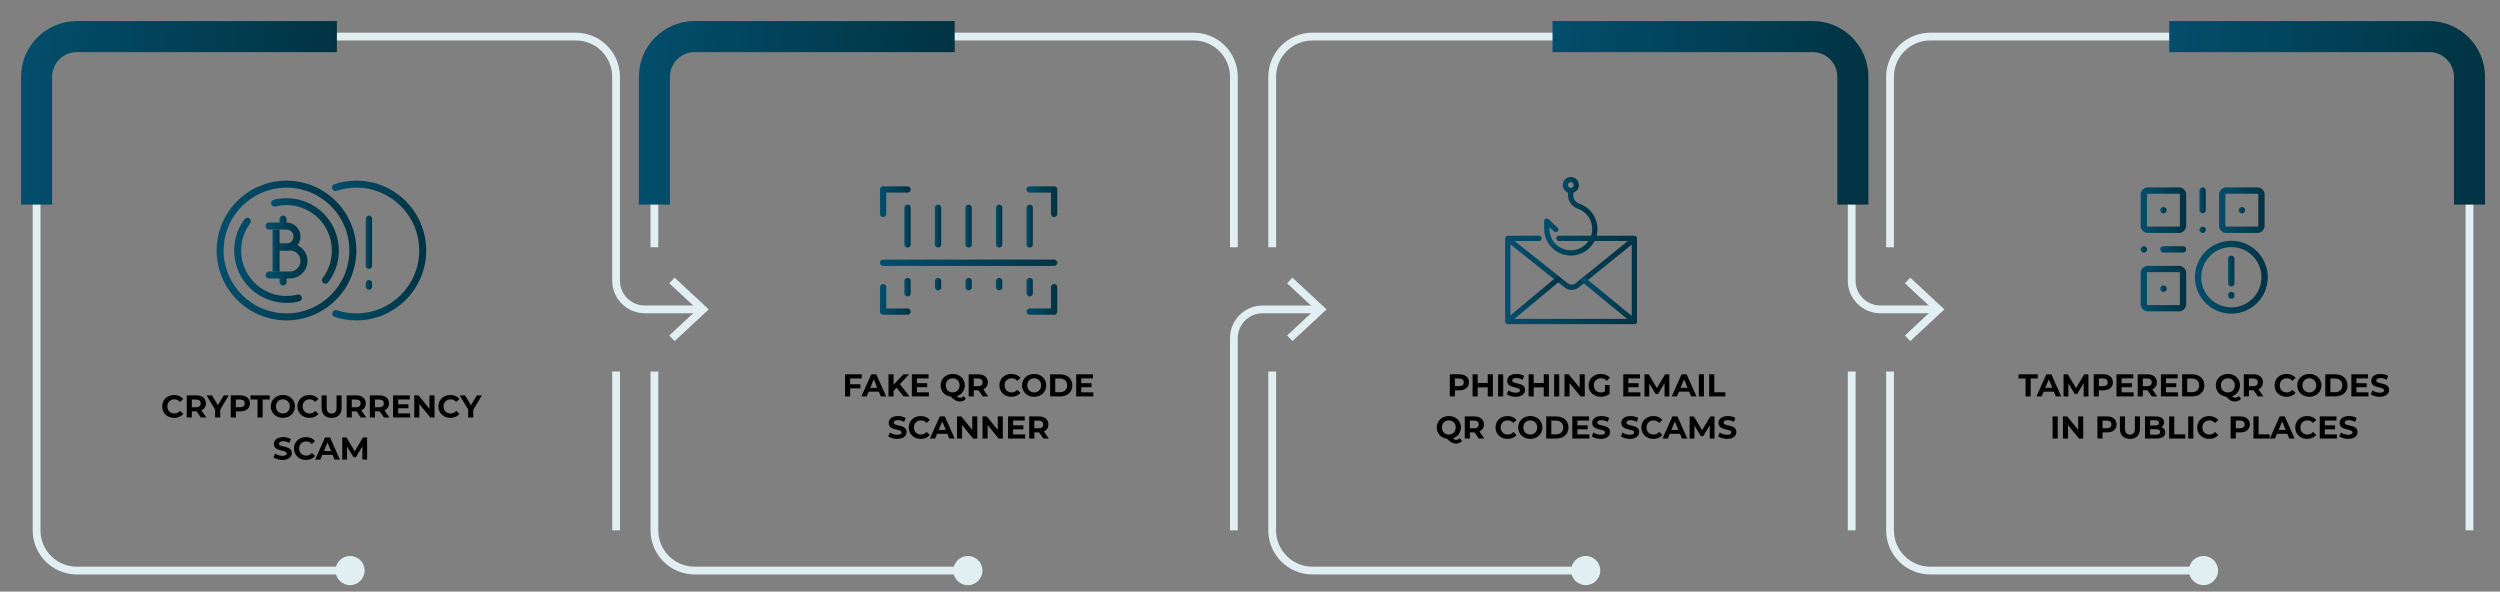<?xml version="1.0" encoding="UTF-8"?>
<svg xmlns="http://www.w3.org/2000/svg" xmlns:xlink="http://www.w3.org/1999/xlink" id="Layer_1" data-name="Layer 1" viewBox="0 0 1187.44 281">
  <rect x="0" y="0" width="1187.44" height="281" fill="#808080" stroke="none"/>
  <defs>
    <style>
      .cls-1 {
        fill: url(#linear-gradient-2);
      }

      .cls-2 {
        stroke: url(#linear-gradient-17);
      }

      .cls-2, .cls-3, .cls-4, .cls-5, .cls-6, .cls-7, .cls-8, .cls-9, .cls-10, .cls-11, .cls-12, .cls-13, .cls-14, .cls-15, .cls-16, .cls-17, .cls-18, .cls-19, .cls-20, .cls-21, .cls-22, .cls-23, .cls-24, .cls-25, .cls-26, .cls-27, .cls-28, .cls-29, .cls-30, .cls-31, .cls-32, .cls-33, .cls-34, .cls-35, .cls-36, .cls-37 {
        fill: none;
        stroke-linecap: round;
        stroke-linejoin: round;
      }

      .cls-2, .cls-3, .cls-4, .cls-5, .cls-6, .cls-7, .cls-8, .cls-10, .cls-11, .cls-13, .cls-14, .cls-15, .cls-16, .cls-17, .cls-18, .cls-20, .cls-21, .cls-22, .cls-23, .cls-25, .cls-26, .cls-27, .cls-29, .cls-30, .cls-31, .cls-32, .cls-33, .cls-34, .cls-35, .cls-36 {
        stroke-width: 3px;
      }

      .cls-3 {
        stroke: url(#linear-gradient-21);
      }

      .cls-4 {
        stroke: url(#linear-gradient-30);
      }

      .cls-5 {
        stroke: url(#linear-gradient-27);
      }

      .cls-6 {
        stroke: url(#linear-gradient-46);
      }

      .cls-7 {
        stroke: url(#linear-gradient-25);
      }

      .cls-8 {
        stroke: url(#linear-gradient-19);
      }

      .cls-38 {
        fill: url(#linear-gradient-6);
      }

      .cls-9 {
        stroke: url(#linear-gradient-32);
      }

      .cls-9, .cls-12, .cls-19, .cls-24, .cls-28, .cls-37 {
        stroke-width: 2.5px;
      }

      .cls-10 {
        stroke: url(#linear-gradient-28);
      }

      .cls-11 {
        stroke: url(#linear-gradient-49);
      }

      .cls-12 {
        stroke: url(#linear-gradient-31);
      }

      .cls-13 {
        stroke: url(#linear-gradient-39);
      }

      .cls-39 {
        fill: url(#linear-gradient-11);
      }

      .cls-14 {
        stroke: url(#linear-gradient-40);
      }

      .cls-15 {
        stroke: url(#linear-gradient-24);
      }

      .cls-16 {
        stroke: url(#linear-gradient-38);
      }

      .cls-17 {
        stroke: url(#linear-gradient-41);
      }

      .cls-40 {
        fill: url(#linear-gradient-10);
      }

      .cls-18 {
        stroke: url(#linear-gradient-43);
      }

      .cls-19 {
        stroke: url(#linear-gradient-33);
      }

      .cls-20 {
        stroke: url(#linear-gradient-14);
      }

      .cls-21 {
        stroke: url(#linear-gradient-37);
      }

      .cls-22 {
        stroke: url(#linear-gradient-18);
      }

      .cls-23 {
        stroke: url(#linear-gradient-16);
      }

      .cls-24 {
        stroke: url(#linear-gradient-36);
      }

      .cls-25 {
        stroke: url(#linear-gradient-23);
      }

      .cls-26 {
        stroke: url(#linear-gradient-29);
      }

      .cls-27 {
        stroke: url(#linear-gradient-45);
      }

      .cls-41 {
        fill: url(#linear-gradient-5);
      }

      .cls-28 {
        stroke: url(#linear-gradient-34);
      }

      .cls-29 {
        stroke: url(#linear-gradient-20);
      }

      .cls-42 {
        fill: #e2eff2;
      }

      .cls-43 {
        fill: url(#linear-gradient-7);
      }

      .cls-30 {
        stroke: url(#linear-gradient-26);
      }

      .cls-31 {
        stroke: url(#linear-gradient-42);
      }

      .cls-44 {
        fill: url(#linear-gradient-9);
      }

      .cls-45 {
        fill: url(#linear-gradient-3);
      }

      .cls-32 {
        stroke: url(#linear-gradient-47);
      }

      .cls-46 {
        fill: url(#linear-gradient);
      }

      .cls-33 {
        stroke: url(#linear-gradient-22);
      }

      .cls-34 {
        stroke: url(#linear-gradient-48);
      }

      .cls-47 {
        fill: url(#linear-gradient-4);
      }

      .cls-35 {
        stroke: url(#linear-gradient-44);
      }

      .cls-36 {
        stroke: url(#linear-gradient-15);
      }

      .cls-37 {
        stroke: url(#linear-gradient-35);
      }

      .cls-48 {
        fill: url(#linear-gradient-8);
      }

      .cls-49 {
        fill: url(#linear-gradient-12);
      }

      .cls-50 {
        fill: url(#linear-gradient-13);
      }
    </style>
    <linearGradient id="linear-gradient" x1="10" y1="53.58" x2="160.01" y2="53.58" gradientUnits="userSpaceOnUse">
      <stop offset="0" stop-color="#024e6c"></stop>
      <stop offset="1" stop-color="#013343"></stop>
    </linearGradient>
    <linearGradient id="linear-gradient-2" x1="303.45" x2="453.46" xlink:href="#linear-gradient"></linearGradient>
    <linearGradient id="linear-gradient-3" x1="737.42" x2="887.43" xlink:href="#linear-gradient"></linearGradient>
    <linearGradient id="linear-gradient-4" x1="1030.32" x2="1180.33" xlink:href="#linear-gradient"></linearGradient>
    <linearGradient id="linear-gradient-5" x1="157.68" y1="118.99" x2="202.44" y2="118.99" xlink:href="#linear-gradient"></linearGradient>
    <linearGradient id="linear-gradient-6" x1="102.9" y1="118.99" x2="169.26" y2="118.99" xlink:href="#linear-gradient"></linearGradient>
    <linearGradient id="linear-gradient-7" x1="128.77" y1="114.44" x2="160.94" y2="114.44" xlink:href="#linear-gradient"></linearGradient>
    <linearGradient id="linear-gradient-8" x1="111.22" y1="123.65" x2="143.37" y2="123.65" xlink:href="#linear-gradient"></linearGradient>
    <linearGradient id="linear-gradient-9" x1="126.13" y1="123.97" x2="146.04" y2="123.97" xlink:href="#linear-gradient"></linearGradient>
    <linearGradient id="linear-gradient-10" x1="126.13" y1="112.36" x2="142.72" y2="112.36" xlink:href="#linear-gradient"></linearGradient>
    <linearGradient id="linear-gradient-11" x1="132.76" y1="133.09" x2="136.08" y2="133.09" xlink:href="#linear-gradient"></linearGradient>
    <linearGradient id="linear-gradient-12" x1="132.76" y1="104.89" x2="136.08" y2="104.89" xlink:href="#linear-gradient"></linearGradient>
    <linearGradient id="linear-gradient-13" x1="129.45" y1="118.99" x2="132.76" y2="118.99" xlink:href="#linear-gradient"></linearGradient>
    <linearGradient id="linear-gradient-14" x1="173.72" y1="115.06" x2="176.72" y2="115.06" xlink:href="#linear-gradient"></linearGradient>
    <linearGradient id="linear-gradient-15" x1="173.72" y1="135.3" x2="176.72" y2="135.3" xlink:href="#linear-gradient"></linearGradient>
    <linearGradient id="linear-gradient-16" x1="417.95" y1="95.79" x2="432.55" y2="95.79" xlink:href="#linear-gradient"></linearGradient>
    <linearGradient id="linear-gradient-17" x1="487.57" y1="95.79" x2="502.17" y2="95.79" xlink:href="#linear-gradient"></linearGradient>
    <linearGradient id="linear-gradient-18" x1="417.95" y1="142.2" x2="432.55" y2="142.2" xlink:href="#linear-gradient"></linearGradient>
    <linearGradient id="linear-gradient-19" x1="487.57" y1="142.2" x2="502.17" y2="142.2" xlink:href="#linear-gradient"></linearGradient>
    <linearGradient id="linear-gradient-20" x1="429.55" y1="107.39" x2="432.55" y2="107.39" xlink:href="#linear-gradient"></linearGradient>
    <linearGradient id="linear-gradient-21" x1="444.05" y1="107.39" x2="447.05" y2="107.39" xlink:href="#linear-gradient"></linearGradient>
    <linearGradient id="linear-gradient-22" x1="487.57" y1="107.39" x2="490.57" y2="107.39" xlink:href="#linear-gradient"></linearGradient>
    <linearGradient id="linear-gradient-23" x1="473.06" y1="107.39" x2="476.06" y2="107.39" xlink:href="#linear-gradient"></linearGradient>
    <linearGradient id="linear-gradient-24" x1="458.56" y1="107.39" x2="461.56" y2="107.39" xlink:href="#linear-gradient"></linearGradient>
    <linearGradient id="linear-gradient-25" x1="417.95" y1="124.8" x2="502.17" y2="124.8" xlink:href="#linear-gradient"></linearGradient>
    <linearGradient id="linear-gradient-26" x1="429.55" y1="136.4" x2="432.55" y2="136.4" xlink:href="#linear-gradient"></linearGradient>
    <linearGradient id="linear-gradient-27" x1="444.05" y1="134.95" x2="447.05" y2="134.95" xlink:href="#linear-gradient"></linearGradient>
    <linearGradient id="linear-gradient-28" x1="487.57" y1="136.4" x2="490.57" y2="136.4" xlink:href="#linear-gradient"></linearGradient>
    <linearGradient id="linear-gradient-29" x1="473.06" y1="134.95" x2="476.06" y2="134.95" xlink:href="#linear-gradient"></linearGradient>
    <linearGradient id="linear-gradient-30" x1="458.56" y1="134.95" x2="461.56" y2="134.95" xlink:href="#linear-gradient"></linearGradient>
    <linearGradient id="linear-gradient-31" x1="742.25" y1="87.88" x2="749.93" y2="87.88" xlink:href="#linear-gradient"></linearGradient>
    <linearGradient id="linear-gradient-32" x1="733.44" y1="105.82" x2="758.74" y2="105.82" xlink:href="#linear-gradient"></linearGradient>
    <linearGradient id="linear-gradient-33" x1="714.9" y1="132.97" x2="777.54" y2="132.97" xlink:href="#linear-gradient"></linearGradient>
    <linearGradient id="linear-gradient-34" x1="715.57" y1="125.23" x2="776.95" y2="125.23" xlink:href="#linear-gradient"></linearGradient>
    <linearGradient id="linear-gradient-35" x1="715.57" y1="142.21" x2="741.34" y2="142.21" xlink:href="#linear-gradient"></linearGradient>
    <linearGradient id="linear-gradient-36" x1="751.02" y1="142.84" x2="777.54" y2="142.84" xlink:href="#linear-gradient"></linearGradient>
    <linearGradient id="linear-gradient-37" x1="1044.69" y1="95.17" x2="1047.69" y2="95.17" xlink:href="#linear-gradient"></linearGradient>
    <linearGradient id="linear-gradient-38" x1="1026.07" y1="118.45" x2="1038.38" y2="118.45" xlink:href="#linear-gradient"></linearGradient>
    <linearGradient id="linear-gradient-39" x1="1026.07" y1="99.84" x2="1029.1" y2="99.84" xlink:href="#linear-gradient"></linearGradient>
    <linearGradient id="linear-gradient-40" x1="1016.76" y1="118.47" x2="1019.79" y2="118.47" xlink:href="#linear-gradient"></linearGradient>
    <linearGradient id="linear-gradient-41" x1="1044.69" y1="109.15" x2="1047.73" y2="109.15" xlink:href="#linear-gradient"></linearGradient>
    <linearGradient id="linear-gradient-42" x1="1063.32" y1="99.84" x2="1066.35" y2="99.84" xlink:href="#linear-gradient"></linearGradient>
    <linearGradient id="linear-gradient-43" x1="1016.76" y1="99.82" x2="1038.38" y2="99.82" xlink:href="#linear-gradient"></linearGradient>
    <linearGradient id="linear-gradient-44" x1="1054.01" y1="99.82" x2="1075.63" y2="99.82" xlink:href="#linear-gradient"></linearGradient>
    <linearGradient id="linear-gradient-45" x1="1026.07" y1="137.09" x2="1029.1" y2="137.09" xlink:href="#linear-gradient"></linearGradient>
    <linearGradient id="linear-gradient-46" x1="1016.76" y1="137.08" x2="1038.38" y2="137.08" xlink:href="#linear-gradient"></linearGradient>
    <linearGradient id="linear-gradient-47" x1="1042.52" y1="131.67" x2="1077.14" y2="131.67" xlink:href="#linear-gradient"></linearGradient>
    <linearGradient id="linear-gradient-48" x1="1058.28" y1="128.74" x2="1061.28" y2="128.74" xlink:href="#linear-gradient"></linearGradient>
    <linearGradient id="linear-gradient-49" x1="1058.28" y1="140.24" x2="1061.28" y2="140.24" xlink:href="#linear-gradient"></linearGradient>
  </defs>
  <g>
    <g>
      <path class="cls-42" d="m166.61,272.85H36.47c-11.55,0-20.94-9.39-20.94-20.94V36.47c0-11.55,9.39-20.94,20.94-20.94h237.05c11.55,0,20.94,9.39,20.94,20.94v96.83c0,6.51,5.29,11.8,11.8,11.8h26.38v3.69h-26.38c-8.54,0-15.49-6.95-15.49-15.49V36.47c0-9.51-7.74-17.25-17.25-17.25H36.47c-9.51,0-17.25,7.74-17.25,17.25v215.43c0,9.51,7.74,17.25,17.25,17.25h130.14v3.69Z"></path>
      <path class="cls-42" d="m166.27,264.07c3.83,0,6.93,3.1,6.93,6.93s-3.1,6.93-6.93,6.93-6.93-3.1-6.93-6.93,3.1-6.93,6.93-6.93Z"></path>
      <polygon class="cls-42" points="320.42 162.03 317.9 159.33 331.23 146.95 317.9 134.57 320.42 131.87 336.64 146.95 320.42 162.03"></polygon>
    </g>
    <rect class="cls-42" x="290.78" y="176.46" width="3.69" height="75.45"></rect>
    <g>
      <path class="cls-42" d="m587.91,251.91h-3.69v-91.31c0-8.54,6.95-15.49,15.49-15.49h26.38v3.69h-26.38c-6.51,0-11.8,5.29-11.8,11.8v91.31Z"></path>
      <polygon class="cls-42" points="613.86 162.03 611.35 159.33 624.67 146.95 611.35 134.57 613.86 131.87 630.09 146.95 613.86 162.03"></polygon>
    </g>
    <g>
      <path class="cls-42" d="m460.06,272.85h-130.14c-11.55,0-20.94-9.39-20.94-20.94v-75.45h3.69v75.45c0,9.51,7.74,17.25,17.25,17.25h130.14v3.69Z"></path>
      <circle class="cls-42" cx="459.71" cy="271" r="6.93" transform="translate(118.57 681.37) rotate(-80.78)"></circle>
    </g>
    <path class="cls-42" d="m587.91,117.44h-3.69V36.47c0-9.51-7.74-17.25-17.25-17.25h-237.05c-9.51,0-17.25,7.74-17.25,17.25v80.97h-3.69V36.47c0-11.55,9.39-20.94,20.94-20.94h237.05c11.55,0,20.94,9.39,20.94,20.94v80.97Z"></path>
    <g>
      <path class="cls-42" d="m753.5,272.85h-130.14c-11.55,0-20.94-9.39-20.94-20.94v-75.45h3.69v75.45c0,9.51,7.74,17.25,17.25,17.25h130.14v3.69Z"></path>
      <path class="cls-42" d="m753.16,264.07c3.83,0,6.93,3.1,6.93,6.93s-3.1,6.93-6.93,6.93-6.93-3.1-6.93-6.93,3.1-6.93,6.93-6.93Z"></path>
    </g>
    <rect class="cls-42" x="877.67" y="176.46" width="3.69" height="75.45"></rect>
    <g>
      <path class="cls-42" d="m919.53,148.79h-26.38c-8.54,0-15.49-6.95-15.49-15.49V36.47c0-9.51-7.74-17.25-17.25-17.25h-237.05c-9.51,0-17.25,7.74-17.25,17.25v80.97h-3.69V36.47c0-11.55,9.39-20.94,20.94-20.94h237.05c11.55,0,20.94,9.39,20.94,20.94v96.83c0,6.51,5.29,11.8,11.8,11.8h26.38v3.69Z"></path>
      <polygon class="cls-42" points="907.31 162.03 904.79 159.33 918.12 146.95 904.79 134.57 907.31 131.87 923.53 146.95 907.31 162.03"></polygon>
    </g>
    <g>
      <path class="cls-42" d="m1046.95,272.85h-130.14c-11.55,0-20.94-9.39-20.94-20.94v-75.45h3.69v75.45c0,9.51,7.74,17.25,17.25,17.25h130.14v3.69Z"></path>
      <path class="cls-42" d="m1046.6,264.07c3.83,0,6.93,3.1,6.93,6.93s-3.1,6.93-6.93,6.93-6.93-3.1-6.93-6.93,3.1-6.93,6.93-6.93Z"></path>
    </g>
    <path class="cls-42" d="m1174.8,251.91h-3.69V36.47c0-9.51-7.74-17.25-17.25-17.25h-237.05c-9.51,0-17.25,7.74-17.25,17.25v80.97h-3.69V36.47c0-11.55,9.39-20.94,20.94-20.94h237.05c11.55,0,20.94,9.39,20.94,20.94v215.43Z"></path>
    <path class="cls-46" d="m24.75,97.17h-14.75v-60.7c0-14.6,11.88-26.47,26.47-26.47h123.54v14.75H36.47c-6.46,0-11.72,5.26-11.72,11.72v60.7Z"></path>
    <path class="cls-1" d="m318.2,97.17h-14.75v-60.7c0-14.6,11.88-26.47,26.47-26.47h123.54v14.75h-123.54c-6.46,0-11.72,5.26-11.72,11.72v60.7Z"></path>
    <path class="cls-45" d="m887.43,97.17h-14.75v-60.7c0-6.46-5.26-11.72-11.72-11.72h-123.54v-14.75h123.54c14.6,0,26.47,11.88,26.47,26.47v60.7Z"></path>
    <path class="cls-47" d="m1180.33,97.17h-14.75v-60.7c0-6.46-5.26-11.72-11.72-11.72h-123.54v-14.75h123.54c14.6,0,26.47,11.88,26.47,26.47v60.7Z"></path>
  </g>
  <g>
    <path d="m77.03,193.04c0-3.17,2.43-5.43,5.7-5.43,1.81,0,3.33.66,4.32,1.86l-1.56,1.44c-.7-.81-1.59-1.23-2.64-1.23-1.96,0-3.36,1.38-3.36,3.36s1.4,3.36,3.36,3.36c1.05,0,1.94-.42,2.64-1.25l1.56,1.44c-.99,1.21-2.5,1.88-4.33,1.88-3.25,0-5.68-2.26-5.68-5.43Z"></path>
    <path d="m95.38,198.29l-2.02-2.92h-2.23v2.92h-2.43v-10.5h4.54c2.81,0,4.56,1.46,4.56,3.81,0,1.57-.79,2.73-2.16,3.31l2.35,3.38h-2.61Zm-2.28-8.52h-1.98v3.66h1.98c1.48,0,2.23-.69,2.23-1.83s-.75-1.83-2.23-1.83Z"></path>
    <path d="m104.6,194.57v3.72h-2.43v-3.75l-4.06-6.75h2.58l2.8,4.67,2.8-4.67h2.39l-4.08,6.78Z"></path>
    <path d="m118.7,191.6c0,2.34-1.75,3.79-4.56,3.79h-2.11v2.89h-2.43v-10.5h4.54c2.81,0,4.56,1.46,4.56,3.81Zm-2.46,0c0-1.16-.75-1.83-2.23-1.83h-1.98v3.64h1.98c1.48,0,2.23-.67,2.23-1.81Z"></path>
    <path d="m122.32,189.77h-3.36v-1.98h9.15v1.98h-3.36v8.52h-2.43v-8.52Z"></path>
    <path d="m128.61,193.04c0-3.12,2.43-5.43,5.74-5.43s5.75,2.29,5.75,5.43-2.45,5.43-5.75,5.43-5.74-2.31-5.74-5.43Zm9.03,0c0-2-1.41-3.36-3.29-3.36s-3.28,1.36-3.28,3.36,1.41,3.36,3.28,3.36,3.29-1.37,3.29-3.36Z"></path>
    <path d="m141.27,193.04c0-3.17,2.43-5.43,5.7-5.43,1.81,0,3.33.66,4.32,1.86l-1.56,1.44c-.7-.81-1.59-1.23-2.64-1.23-1.96,0-3.36,1.38-3.36,3.36s1.4,3.36,3.36,3.36c1.05,0,1.94-.42,2.64-1.25l1.56,1.44c-.99,1.21-2.5,1.88-4.33,1.88-3.25,0-5.68-2.26-5.68-5.43Z"></path>
    <path d="m152.74,193.67v-5.88h2.43v5.79c0,2,.87,2.82,2.34,2.82s2.34-.83,2.34-2.82v-5.79h2.4v5.88c0,3.09-1.77,4.8-4.75,4.8s-4.75-1.71-4.75-4.8Z"></path>
    <path d="m171.34,198.29l-2.02-2.92h-2.23v2.92h-2.43v-10.5h4.54c2.81,0,4.56,1.46,4.56,3.81,0,1.57-.79,2.73-2.16,3.31l2.35,3.38h-2.61Zm-2.28-8.52h-1.98v3.66h1.98c1.48,0,2.23-.69,2.23-1.83s-.75-1.83-2.23-1.83Z"></path>
    <path d="m182.36,198.29l-2.02-2.92h-2.23v2.92h-2.43v-10.5h4.54c2.81,0,4.56,1.46,4.56,3.81,0,1.57-.79,2.73-2.16,3.31l2.35,3.38h-2.61Zm-2.28-8.52h-1.98v3.66h1.98c1.48,0,2.23-.69,2.23-1.83s-.75-1.83-2.23-1.83Z"></path>
    <path d="m194.83,196.34v1.95h-8.13v-10.5h7.93v1.95h-5.52v2.28h4.88v1.89h-4.88v2.43h5.71Z"></path>
    <path d="m206.39,187.79v10.5h-2l-5.23-6.38v6.38h-2.4v-10.5h2.01l5.22,6.38v-6.38h2.4Z"></path>
    <path d="m208.22,193.04c0-3.17,2.43-5.43,5.7-5.43,1.81,0,3.33.66,4.32,1.86l-1.56,1.44c-.7-.81-1.59-1.23-2.64-1.23-1.96,0-3.36,1.38-3.36,3.36s1.4,3.36,3.36,3.36c1.05,0,1.94-.42,2.64-1.25l1.56,1.44c-.99,1.21-2.5,1.88-4.33,1.88-3.25,0-5.68-2.26-5.68-5.43Z"></path>
    <path d="m224.81,194.57v3.72h-2.43v-3.75l-4.06-6.75h2.58l2.8,4.67,2.8-4.67h2.39l-4.08,6.78Z"></path>
    <path d="m129.89,217.25l.83-1.83c.88.65,2.2,1.1,3.46,1.1,1.44,0,2.02-.48,2.02-1.12,0-1.96-6.1-.62-6.1-4.52,0-1.78,1.44-3.27,4.42-3.27,1.32,0,2.67.32,3.65.93l-.75,1.85c-.98-.56-1.98-.83-2.91-.83-1.44,0-2,.54-2,1.2,0,1.93,6.1.6,6.1,4.45,0,1.75-1.45,3.25-4.45,3.25-1.67,0-3.34-.5-4.27-1.21Z"></path>
    <path d="m139.63,213.04c0-3.17,2.43-5.43,5.7-5.43,1.81,0,3.33.66,4.32,1.86l-1.56,1.44c-.7-.81-1.59-1.23-2.64-1.23-1.96,0-3.36,1.38-3.36,3.36s1.4,3.36,3.36,3.36c1.05,0,1.94-.42,2.64-1.25l1.56,1.44c-.99,1.21-2.5,1.88-4.33,1.88-3.25,0-5.68-2.26-5.68-5.43Z"></path>
    <path d="m157.99,216.04h-4.88l-.93,2.25h-2.49l4.68-10.5h2.4l4.69,10.5h-2.55l-.93-2.25Zm-.77-1.84l-1.66-4.02-1.67,4.02h3.33Z"></path>
    <path d="m172.12,218.29v-6.3s-3.1,5.19-3.1,5.19h-1.1l-3.07-5.05v6.17h-2.28v-10.5h2.01l3.93,6.53,3.87-6.53h1.99l.03,10.5h-2.28Z"></path>
  </g>
  <g>
    <path d="m403.8,179.74v2.78h4.86v1.95h-4.86v3.83h-2.43v-10.5h7.93v1.95h-5.5Z"></path>
    <path d="m417.44,186.04h-4.88l-.93,2.25h-2.49l4.68-10.5h2.4l4.69,10.5h-2.55l-.93-2.25Zm-.77-1.84l-1.66-4.02-1.67,4.02h3.33Z"></path>
    <path d="m425.84,184.16l-1.41,1.47v2.66h-2.41v-10.5h2.41v4.91l4.65-4.91h2.7l-4.35,4.68,4.6,5.82h-2.83l-3.36-4.12Z"></path>
    <path d="m441.24,186.34v1.95h-8.13v-10.5h7.93v1.95h-5.52v2.28h4.88v1.89h-4.88v2.43h5.71Z"></path>
    <path d="m458.77,189.41c-.69.84-1.68,1.29-2.83,1.29-1.56,0-2.65-.57-4.27-2.28-2.88-.36-4.9-2.54-4.9-5.38,0-3.12,2.43-5.43,5.74-5.43s5.75,2.29,5.75,5.43c0,2.46-1.52,4.41-3.75,5.13.51.54.96.74,1.48.74.65,0,1.21-.25,1.71-.78l1.08,1.29Zm-6.27-3.01c1.88,0,3.29-1.37,3.29-3.36s-1.41-3.36-3.29-3.36-3.28,1.36-3.28,3.36,1.41,3.36,3.28,3.36Z"></path>
    <path d="m466.77,188.29l-2.02-2.92h-2.23v2.92h-2.43v-10.5h4.54c2.81,0,4.56,1.46,4.56,3.81,0,1.57-.79,2.73-2.16,3.31l2.35,3.38h-2.61Zm-2.28-8.52h-1.98v3.66h1.98c1.48,0,2.23-.69,2.23-1.83s-.75-1.83-2.23-1.83Z"></path>
    <path d="m474.69,183.04c0-3.17,2.43-5.43,5.7-5.43,1.81,0,3.33.66,4.32,1.86l-1.56,1.44c-.7-.81-1.59-1.23-2.64-1.23-1.96,0-3.36,1.38-3.36,3.36s1.4,3.36,3.36,3.36c1.05,0,1.94-.42,2.64-1.25l1.56,1.44c-.99,1.21-2.5,1.88-4.33,1.88-3.25,0-5.68-2.26-5.68-5.43Z"></path>
    <path d="m485.46,183.04c0-3.12,2.43-5.43,5.74-5.43s5.75,2.29,5.75,5.43-2.45,5.43-5.75,5.43-5.74-2.31-5.74-5.43Zm9.03,0c0-2-1.41-3.36-3.29-3.36s-3.28,1.36-3.28,3.36,1.41,3.36,3.28,3.36,3.29-1.37,3.29-3.36Z"></path>
    <path d="m498.78,177.79h4.77c3.44,0,5.79,2.07,5.79,5.25s-2.35,5.25-5.79,5.25h-4.77v-10.5Zm4.65,8.5c2.08,0,3.45-1.25,3.45-3.25s-1.37-3.25-3.45-3.25h-2.22v6.51h2.22Z"></path>
    <path d="m519.3,186.34v1.95h-8.13v-10.5h7.93v1.95h-5.52v2.28h4.88v1.89h-4.88v2.43h5.71Z"></path>
    <path d="m421.89,207.25l.83-1.83c.88.65,2.2,1.1,3.46,1.1,1.44,0,2.02-.48,2.02-1.12,0-1.96-6.1-.62-6.1-4.52,0-1.78,1.44-3.27,4.42-3.27,1.32,0,2.67.32,3.65.93l-.75,1.85c-.98-.56-1.98-.83-2.91-.83-1.44,0-1.99.54-1.99,1.2,0,1.93,6.1.6,6.1,4.45,0,1.75-1.45,3.25-4.45,3.25-1.67,0-3.34-.5-4.27-1.21Z"></path>
    <path d="m431.63,203.04c0-3.17,2.43-5.43,5.7-5.43,1.81,0,3.33.66,4.32,1.86l-1.56,1.44c-.7-.81-1.59-1.23-2.64-1.23-1.96,0-3.36,1.38-3.36,3.36s1.4,3.36,3.36,3.36c1.05,0,1.94-.42,2.64-1.25l1.56,1.44c-.99,1.21-2.5,1.88-4.33,1.88-3.25,0-5.68-2.26-5.68-5.43Z"></path>
    <path d="m449.98,206.04h-4.88l-.93,2.25h-2.49l4.68-10.5h2.4l4.69,10.5h-2.55l-.93-2.25Zm-.77-1.84l-1.66-4.02-1.67,4.02h3.33Z"></path>
    <path d="m464.19,197.79v10.5h-1.99l-5.23-6.38v6.38h-2.4v-10.5h2.01l5.22,6.38v-6.38h2.4Z"></path>
    <path d="m476.31,197.79v10.5h-1.99l-5.23-6.38v6.38h-2.4v-10.5h2.01l5.22,6.38v-6.38h2.4Z"></path>
    <path d="m486.93,206.34v1.95h-8.13v-10.5h7.93v1.95h-5.52v2.28h4.88v1.89h-4.88v2.43h5.71Z"></path>
    <path d="m495.55,208.29l-2.02-2.92h-2.23v2.92h-2.43v-10.5h4.54c2.81,0,4.56,1.46,4.56,3.81,0,1.57-.79,2.73-2.16,3.31l2.35,3.38h-2.61Zm-2.28-8.52h-1.98v3.66h1.98c1.48,0,2.23-.69,2.23-1.83s-.75-1.83-2.23-1.83Z"></path>
  </g>
  <g>
    <path d="m697.72,181.6c0,2.34-1.75,3.79-4.56,3.79h-2.11v2.89h-2.43v-10.5h4.54c2.81,0,4.56,1.46,4.56,3.81Zm-2.46,0c0-1.16-.75-1.83-2.23-1.83h-1.98v3.64h1.98c1.48,0,2.23-.67,2.23-1.81Z"></path>
    <path d="m709.07,177.79v10.5h-2.43v-4.3h-4.77v4.3h-2.43v-10.5h2.43v4.14h4.77v-4.14h2.43Z"></path>
    <path d="m711.56,177.79h2.43v10.5h-2.43v-10.5Z"></path>
    <path d="m715.66,187.25l.83-1.83c.88.65,2.2,1.1,3.46,1.1,1.44,0,2.02-.48,2.02-1.12,0-1.96-6.1-.62-6.1-4.52,0-1.78,1.44-3.27,4.42-3.27,1.32,0,2.67.32,3.65.93l-.75,1.85c-.98-.56-1.98-.83-2.91-.83-1.44,0-2,.54-2,1.2,0,1.93,6.1.6,6.1,4.45,0,1.75-1.45,3.25-4.45,3.25-1.67,0-3.34-.5-4.27-1.21Z"></path>
    <path d="m735.68,177.79v10.5h-2.43v-4.3h-4.77v4.3h-2.43v-10.5h2.43v4.14h4.77v-4.14h2.43Z"></path>
    <path d="m738.17,177.79h2.43v10.5h-2.43v-10.5Z"></path>
    <path d="m752.72,177.79v10.5h-2l-5.23-6.38v6.38h-2.4v-10.5h2.01l5.22,6.38v-6.38h2.4Z"></path>
    <path d="m762.31,182.87h2.22v4.26c-1.15.87-2.75,1.33-4.24,1.33-3.3,0-5.73-2.26-5.73-5.43s2.43-5.43,5.77-5.43c1.84,0,3.37.63,4.39,1.82l-1.56,1.44c-.77-.81-1.65-1.18-2.71-1.18-2.04,0-3.44,1.36-3.44,3.36s1.4,3.36,3.4,3.36c.66,0,1.27-.12,1.89-.45v-3.08Z"></path>
    <path d="m779.15,186.34v1.95h-8.13v-10.5h7.93v1.95h-5.52v2.28h4.88v1.89h-4.88v2.43h5.71Z"></path>
    <path d="m790.64,188.29l-.02-6.3-3.09,5.19h-1.1l-3.07-5.05v6.17h-2.28v-10.5h2.01l3.93,6.53,3.87-6.53h1.99l.03,10.5h-2.28Z"></path>
    <path d="m802.33,186.04h-4.88l-.93,2.25h-2.49l4.68-10.5h2.4l4.69,10.5h-2.55l-.93-2.25Zm-.77-1.84l-1.66-4.02-1.67,4.02h3.33Z"></path>
    <path d="m806.9,177.79h2.43v10.5h-2.43v-10.5Z"></path>
    <path d="m811.82,177.79h2.43v8.52h5.26v1.98h-7.69v-10.5Z"></path>
    <path d="m694.42,209.41c-.69.84-1.68,1.29-2.83,1.29-1.56,0-2.65-.57-4.27-2.28-2.88-.36-4.9-2.54-4.9-5.38,0-3.12,2.43-5.43,5.74-5.43s5.75,2.29,5.75,5.43c0,2.46-1.52,4.41-3.75,5.13.51.54.96.74,1.48.74.65,0,1.21-.25,1.71-.78l1.08,1.29Zm-6.27-3.01c1.88,0,3.29-1.37,3.29-3.36s-1.41-3.36-3.29-3.36-3.28,1.36-3.28,3.36,1.41,3.36,3.28,3.36Z"></path>
    <path d="m702.41,208.29l-2.02-2.92h-2.23v2.92h-2.43v-10.5h4.54c2.81,0,4.56,1.46,4.56,3.81,0,1.57-.79,2.73-2.16,3.31l2.35,3.38h-2.61Zm-2.28-8.52h-1.98v3.66h1.98c1.48,0,2.23-.69,2.23-1.83s-.75-1.83-2.23-1.83Z"></path>
    <path d="m710.33,203.04c0-3.17,2.43-5.43,5.7-5.43,1.81,0,3.33.66,4.32,1.86l-1.56,1.44c-.7-.81-1.59-1.23-2.64-1.23-1.96,0-3.36,1.38-3.36,3.36s1.4,3.36,3.36,3.36c1.05,0,1.94-.42,2.64-1.25l1.56,1.44c-.99,1.21-2.5,1.88-4.33,1.88-3.25,0-5.68-2.26-5.68-5.43Z"></path>
    <path d="m721.1,203.04c0-3.12,2.43-5.43,5.74-5.43s5.75,2.29,5.75,5.43-2.45,5.43-5.75,5.43-5.74-2.31-5.74-5.43Zm9.03,0c0-2-1.41-3.36-3.29-3.36s-3.28,1.36-3.28,3.36,1.41,3.36,3.28,3.36,3.29-1.37,3.29-3.36Z"></path>
    <path d="m734.42,197.79h4.77c3.44,0,5.79,2.07,5.79,5.25s-2.35,5.25-5.79,5.25h-4.77v-10.5Zm4.65,8.5c2.08,0,3.45-1.25,3.45-3.25s-1.37-3.25-3.45-3.25h-2.22v6.51h2.22Z"></path>
    <path d="m754.94,206.34v1.95h-8.13v-10.5h7.93v1.95h-5.52v2.28h4.88v1.89h-4.88v2.43h5.71Z"></path>
    <path d="m756.05,207.25l.83-1.83c.88.65,2.2,1.1,3.46,1.1,1.44,0,2.02-.48,2.02-1.12,0-1.96-6.1-.62-6.1-4.52,0-1.78,1.44-3.27,4.42-3.27,1.32,0,2.67.32,3.65.93l-.75,1.85c-.98-.56-1.98-.83-2.91-.83-1.44,0-2,.54-2,1.2,0,1.93,6.1.6,6.1,4.45,0,1.75-1.45,3.25-4.45,3.25-1.67,0-3.34-.5-4.27-1.21Z"></path>
    <path d="m769.87,207.25l.83-1.83c.88.65,2.2,1.1,3.46,1.1,1.44,0,2.02-.48,2.02-1.12,0-1.96-6.1-.62-6.1-4.52,0-1.78,1.44-3.27,4.42-3.27,1.32,0,2.67.32,3.65.93l-.75,1.85c-.98-.56-1.98-.83-2.91-.83-1.44,0-2,.54-2,1.2,0,1.93,6.1.6,6.1,4.45,0,1.75-1.45,3.25-4.45,3.25-1.67,0-3.34-.5-4.27-1.21Z"></path>
    <path d="m779.6,203.04c0-3.17,2.43-5.43,5.7-5.43,1.81,0,3.33.66,4.32,1.86l-1.56,1.44c-.7-.81-1.59-1.23-2.64-1.23-1.96,0-3.36,1.38-3.36,3.36s1.4,3.36,3.36,3.36c1.05,0,1.94-.42,2.64-1.25l1.56,1.44c-.99,1.21-2.5,1.88-4.33,1.88-3.25,0-5.68-2.26-5.68-5.43Z"></path>
    <path d="m797.96,206.04h-4.88l-.93,2.25h-2.49l4.68-10.5h2.4l4.69,10.5h-2.55l-.93-2.25Zm-.77-1.84l-1.66-4.02-1.67,4.02h3.33Z"></path>
    <path d="m812.09,208.29v-6.3s-3.1,5.19-3.1,5.19h-1.1l-3.07-5.05v6.17h-2.28v-10.5h2.01l3.93,6.53,3.87-6.53h1.99l.03,10.5h-2.28Z"></path>
    <path d="m816.03,207.25l.83-1.83c.88.65,2.2,1.1,3.46,1.1,1.44,0,2.02-.48,2.02-1.12,0-1.96-6.1-.62-6.1-4.52,0-1.78,1.44-3.27,4.42-3.27,1.32,0,2.67.32,3.65.93l-.75,1.85c-.98-.56-1.98-.83-2.91-.83-1.44,0-2,.54-2,1.2,0,1.93,6.1.6,6.1,4.45,0,1.75-1.45,3.25-4.45,3.25-1.67,0-3.34-.5-4.27-1.21Z"></path>
  </g>
  <g>
    <path d="m962.09,179.77h-3.36v-1.98h9.15v1.98h-3.36v8.52h-2.43v-8.52Z"></path>
    <path d="m975.57,186.04h-4.88l-.93,2.25h-2.49l4.68-10.5h2.4l4.69,10.5h-2.55l-.93-2.25Zm-.77-1.84l-1.66-4.02-1.67,4.02h3.33Z"></path>
    <path d="m989.7,188.29l-.02-6.3-3.09,5.19h-1.09l-3.08-5.05v6.17h-2.28v-10.5h2.01l3.93,6.53,3.87-6.53h1.99l.03,10.5h-2.28Z"></path>
    <path d="m1003.58,181.6c0,2.34-1.75,3.79-4.56,3.79h-2.12v2.89h-2.43v-10.5h4.54c2.8,0,4.56,1.46,4.56,3.81Zm-2.46,0c0-1.16-.75-1.83-2.23-1.83h-1.98v3.64h1.98c1.48,0,2.23-.67,2.23-1.81Z"></path>
    <path d="m1013.43,186.34v1.95h-8.13v-10.5h7.93v1.95h-5.52v2.28h4.88v1.89h-4.88v2.43h5.71Z"></path>
    <path d="m1022.06,188.29l-2.03-2.92h-2.23v2.92h-2.43v-10.5h4.54c2.81,0,4.56,1.46,4.56,3.81,0,1.57-.79,2.73-2.16,3.31l2.35,3.38h-2.61Zm-2.28-8.52h-1.98v3.66h1.98c1.49,0,2.24-.69,2.24-1.83s-.75-1.83-2.24-1.83Z"></path>
    <path d="m1034.52,186.34v1.95h-8.13v-10.5h7.93v1.95h-5.52v2.28h4.88v1.89h-4.88v2.43h5.71Z"></path>
    <path d="m1036.46,177.79h4.77c3.43,0,5.79,2.07,5.79,5.25s-2.36,5.25-5.79,5.25h-4.77v-10.5Zm4.65,8.5c2.08,0,3.45-1.25,3.45-3.25s-1.37-3.25-3.45-3.25h-2.22v6.51h2.22Z"></path>
    <path d="m1064.45,189.41c-.69.84-1.68,1.29-2.83,1.29-1.56,0-2.65-.57-4.27-2.28-2.88-.36-4.91-2.54-4.91-5.38,0-3.12,2.43-5.43,5.75-5.43s5.75,2.29,5.75,5.43c0,2.46-1.52,4.41-3.75,5.13.51.54.96.74,1.48.74.65,0,1.21-.25,1.71-.78l1.08,1.29Zm-6.27-3.01c1.88,0,3.29-1.37,3.29-3.36s-1.41-3.36-3.29-3.36-3.29,1.36-3.29,3.36,1.41,3.36,3.29,3.36Z"></path>
    <path d="m1072.44,188.29l-2.03-2.92h-2.23v2.92h-2.43v-10.5h4.54c2.81,0,4.56,1.46,4.56,3.81,0,1.57-.79,2.73-2.16,3.31l2.35,3.38h-2.61Zm-2.28-8.52h-1.98v3.66h1.98c1.49,0,2.24-.69,2.24-1.83s-.75-1.83-2.24-1.83Z"></path>
    <path d="m1080.36,183.04c0-3.17,2.43-5.43,5.7-5.43,1.82,0,3.33.66,4.32,1.86l-1.56,1.44c-.7-.81-1.59-1.23-2.64-1.23-1.96,0-3.36,1.38-3.36,3.36s1.39,3.36,3.36,3.36c1.05,0,1.94-.42,2.64-1.25l1.56,1.44c-.99,1.21-2.5,1.88-4.33,1.88-3.25,0-5.68-2.26-5.68-5.43Z"></path>
    <path d="m1091.13,183.04c0-3.12,2.43-5.43,5.74-5.43s5.75,2.29,5.75,5.43-2.45,5.43-5.75,5.43-5.74-2.31-5.74-5.43Zm9.03,0c0-2-1.41-3.36-3.29-3.36s-3.28,1.36-3.28,3.36,1.41,3.36,3.28,3.36,3.29-1.37,3.29-3.36Z"></path>
    <path d="m1104.45,177.79h4.77c3.44,0,5.79,2.07,5.79,5.25s-2.35,5.25-5.79,5.25h-4.77v-10.5Zm4.65,8.5c2.08,0,3.45-1.25,3.45-3.25s-1.37-3.25-3.45-3.25h-2.22v6.51h2.22Z"></path>
    <path d="m1124.97,186.34v1.95h-8.13v-10.5h7.93v1.95h-5.52v2.28h4.88v1.89h-4.88v2.43h5.71Z"></path>
    <path d="m1126.08,187.25l.83-1.83c.88.65,2.2,1.1,3.46,1.1,1.44,0,2.02-.48,2.02-1.12,0-1.96-6.1-.62-6.1-4.52,0-1.78,1.44-3.27,4.42-3.27,1.32,0,2.67.32,3.64.93l-.75,1.85c-.97-.56-1.98-.83-2.91-.83-1.44,0-2,.54-2,1.2,0,1.93,6.1.6,6.1,4.45,0,1.75-1.46,3.25-4.46,3.25-1.67,0-3.34-.5-4.27-1.21Z"></path>
    <path d="m974.93,197.79h2.43v10.5h-2.43v-10.5Z"></path>
    <path d="m989.48,197.79v10.5h-2l-5.23-6.38v6.38h-2.4v-10.5h2.01l5.22,6.38v-6.38h2.4Z"></path>
    <path d="m1005.32,201.6c0,2.34-1.75,3.79-4.56,3.79h-2.11v2.89h-2.43v-10.5h4.54c2.81,0,4.56,1.46,4.56,3.81Zm-2.46,0c0-1.16-.75-1.83-2.24-1.83h-1.98v3.64h1.98c1.49,0,2.24-.67,2.24-1.81Z"></path>
    <path d="m1006.91,203.67v-5.88h2.43v5.79c0,2,.87,2.82,2.34,2.82s2.34-.83,2.34-2.82v-5.79h2.4v5.88c0,3.09-1.77,4.8-4.75,4.8s-4.75-1.71-4.75-4.8Z"></path>
    <path d="m1028.45,205.42c0,1.82-1.44,2.87-4.2,2.87h-5.43v-10.5h5.13c2.62,0,3.97,1.1,3.97,2.73,0,1.05-.54,1.86-1.39,2.31,1.17.38,1.92,1.28,1.92,2.59Zm-7.21-5.8v2.48h2.42c1.18,0,1.83-.42,1.83-1.25s-.65-1.23-1.83-1.23h-2.42Zm4.77,5.55c0-.88-.67-1.3-1.93-1.3h-2.83v2.59h2.83c1.26,0,1.93-.39,1.93-1.29Z"></path>
    <path d="m1030.29,197.79h2.43v8.52h5.26v1.98h-7.69v-10.5Z"></path>
    <path d="m1039.35,197.79h2.43v10.5h-2.43v-10.5Z"></path>
    <path d="m1043.61,203.04c0-3.17,2.43-5.43,5.7-5.43,1.81,0,3.33.66,4.32,1.86l-1.56,1.44c-.71-.81-1.59-1.23-2.64-1.23-1.96,0-3.36,1.38-3.36,3.36s1.4,3.36,3.36,3.36c1.05,0,1.93-.42,2.64-1.25l1.56,1.44c-.99,1.21-2.5,1.88-4.33,1.88-3.25,0-5.68-2.26-5.68-5.43Z"></path>
    <path d="m1068.62,201.6c0,2.34-1.75,3.79-4.56,3.79h-2.12v2.89h-2.43v-10.5h4.54c2.8,0,4.56,1.46,4.56,3.81Zm-2.46,0c0-1.16-.75-1.83-2.23-1.83h-1.98v3.64h1.98c1.48,0,2.23-.67,2.23-1.81Z"></path>
    <path d="m1070.34,197.79h2.43v8.52h5.26v1.98h-7.69v-10.5Z"></path>
    <path d="m1086.41,206.04h-4.88l-.93,2.25h-2.49l4.68-10.5h2.4l4.7,10.5h-2.55l-.93-2.25Zm-.76-1.84l-1.67-4.02-1.67,4.02h3.33Z"></path>
    <path d="m1090.17,203.04c0-3.17,2.43-5.43,5.7-5.43,1.82,0,3.33.66,4.32,1.86l-1.56,1.44c-.7-.81-1.59-1.23-2.64-1.23-1.96,0-3.36,1.38-3.36,3.36s1.39,3.36,3.36,3.36c1.05,0,1.94-.42,2.64-1.25l1.56,1.44c-.99,1.21-2.5,1.88-4.33,1.88-3.25,0-5.68-2.26-5.68-5.43Z"></path>
    <path d="m1109.96,206.34v1.95h-8.13v-10.5h7.93v1.95h-5.52v2.28h4.88v1.89h-4.88v2.43h5.71Z"></path>
    <path d="m1111.07,207.25l.83-1.83c.88.65,2.2,1.1,3.46,1.1,1.44,0,2.02-.48,2.02-1.12,0-1.96-6.1-.62-6.1-4.52,0-1.78,1.44-3.27,4.42-3.27,1.32,0,2.67.32,3.64.93l-.75,1.85c-.97-.56-1.98-.83-2.91-.83-1.44,0-2,.54-2,1.2,0,1.93,6.1.6,6.1,4.45,0,1.75-1.46,3.25-4.46,3.25-1.67,0-3.34-.5-4.27-1.21Z"></path>
  </g>
  <g>
    <g id="Cryptocurrency">
      <g>
        <path class="cls-41" d="m169.26,152.17c-3.52,0-6.98-.55-10.3-1.63-.87-.29-1.35-1.22-1.07-2.09.28-.88,1.22-1.35,2.09-1.07,2.99.98,6.11,1.47,9.28,1.47,16.46,0,29.86-13.39,29.86-29.86s-13.4-29.86-29.86-29.86c-3.22,0-6.38.51-9.4,1.51-.87.29-1.81-.18-2.1-1.05-.29-.87.18-1.81,1.05-2.1,3.36-1.11,6.88-1.68,10.45-1.68,18.3,0,33.18,14.88,33.18,33.18s-14.88,33.18-33.18,33.18Z"></path>
        <path class="cls-38" d="m136.08,152.17c-18.3,0-33.18-14.88-33.18-33.18s14.88-33.18,33.18-33.18,33.18,14.88,33.18,33.18-14.88,33.18-33.18,33.18Zm0-63.04c-16.46,0-29.86,13.39-29.86,29.86s13.4,29.86,29.86,29.86,29.86-13.39,29.86-29.86-13.4-29.86-29.86-29.86Z"></path>
        <path class="cls-43" d="m155.72,134.26c-.58.58-1.51.65-2.18.14-.73-.56-.87-1.6-.31-2.32,6.52-8.54,5.71-20.72-1.9-28.33-5.4-5.4-13.07-7.53-20.49-5.67-.89.22-1.79-.32-2.01-1.21-.22-.89.32-1.79,1.21-2.01,8.44-2.1,17.5.4,23.64,6.55,8.78,8.78,9.73,22.84,2.19,32.69-.04.06-.09.11-.14.17Z"></path>
        <path class="cls-48" d="m142.89,142.71c-.21.21-.47.36-.77.43-8.44,2.1-17.5-.41-23.64-6.55-8.7-8.7-9.7-22.67-2.34-32.5.55-.73,1.59-.88,2.32-.34.73.55.88,1.59.34,2.33-6.38,8.51-5.51,20.62,2.02,28.16,5.4,5.4,13.07,7.53,20.49,5.67.89-.22,1.79.32,2.01,1.21.15.59-.04,1.18-.44,1.58Z"></path>
      </g>
      <g>
        <path class="cls-44" d="m137.74,132.27h-9.95c-.92,0-1.66-.74-1.66-1.66s.74-1.66,1.66-1.66h9.95c2.74,0,4.98-2.23,4.98-4.98s-2.23-4.98-4.98-4.98h-6.64v-3.32h6.64c4.57,0,8.29,3.72,8.29,8.29s-3.72,8.29-8.29,8.29Z"></path>
        <path class="cls-40" d="m136.08,118.99h-4.98v-3.32h4.98c1.83,0,3.32-1.49,3.32-3.32s-1.49-3.32-3.32-3.32h-8.29c-.92,0-1.66-.74-1.66-1.66s.74-1.66,1.66-1.66h8.29c3.66,0,6.64,2.98,6.64,6.64s-2.98,6.64-6.64,6.64Z"></path>
        <path class="cls-39" d="m134.42,135.58c-.92,0-1.66-.74-1.66-1.66v-3.32h3.32v3.32c0,.92-.74,1.66-1.66,1.66Z"></path>
        <path class="cls-49" d="m132.76,107.38v-3.32c0-.92.74-1.66,1.66-1.66s1.66.74,1.66,1.66v3.32h-3.32Z"></path>
        <rect class="cls-50" x="129.45" y="109.04" width="3.32" height="19.91"></rect>
      </g>
    </g>
    <g>
      <line class="cls-20" x1="175.22" y1="103.9" x2="175.22" y2="126.22"></line>
      <line class="cls-36" x1="175.22" y1="134.49" x2="175.22" y2="136.12"></line>
    </g>
  </g>
  <g id="Layer_2" data-name="Layer 2">
    <g>
      <polyline class="cls-23" points="419.45 101.59 419.45 89.99 431.05 89.99"></polyline>
      <polyline class="cls-2" points="500.67 101.59 500.67 89.99 489.07 89.99"></polyline>
      <polyline class="cls-22" points="419.45 136.4 419.45 148 431.05 148"></polyline>
      <polyline class="cls-8" points="500.67 136.4 500.67 148 489.07 148"></polyline>
      <line class="cls-29" x1="431.05" y1="98.69" x2="431.05" y2="116.09"></line>
      <line class="cls-3" x1="445.55" y1="98.69" x2="445.55" y2="116.09"></line>
      <line class="cls-33" x1="489.07" y1="98.69" x2="489.07" y2="116.09"></line>
      <line class="cls-25" x1="474.56" y1="98.69" x2="474.56" y2="116.09"></line>
      <line class="cls-15" x1="460.06" y1="98.69" x2="460.06" y2="116.09"></line>
      <line class="cls-7" x1="419.45" y1="124.8" x2="500.67" y2="124.8"></line>
      <line class="cls-30" x1="431.05" y1="133.5" x2="431.05" y2="139.3"></line>
      <line class="cls-5" x1="445.55" y1="133.5" x2="445.55" y2="136.4"></line>
      <line class="cls-10" x1="489.07" y1="133.5" x2="489.07" y2="139.3"></line>
      <line class="cls-26" x1="474.56" y1="133.5" x2="474.56" y2="136.4"></line>
      <line class="cls-4" x1="460.06" y1="133.5" x2="460.06" y2="136.4"></line>
    </g>
  </g>
  <g>
    <circle class="cls-12" cx="746.09" cy="87.88" r="2.59"></circle>
    <path class="cls-9" d="m738.95,109.03l-4.25-3.98v3.69c0,6.29,5.1,11.4,11.4,11.4s11.4-5.1,11.4-11.4c0-5.03-3.26-9.31-7.79-10.82,0,0-4.44-1.58-3.6-6.43"></path>
    <polyline class="cls-19" points="740.41 113.23 776.29 113.23 776.29 152.7 716.15 152.7 716.15 113.23 731 113.23"></polyline>
    <path class="cls-28" d="m716.82,114.03l27.06,21.5c1.54,1.22,3.72,1.21,5.25-.02l26.56-21.47"></path>
    <line class="cls-37" x1="716.82" y1="151.91" x2="740.09" y2="132.52"></line>
    <line class="cls-24" x1="752.27" y1="132.97" x2="776.29" y2="152.7"></line>
  </g>
  <g>
    <g>
      <path class="cls-21" d="m1046.19,90.51v9.31"></path>
      <path class="cls-16" d="m1027.57,118.45h9.31"></path>
      <path class="cls-13" d="m1027.57,99.86l.03-.03"></path>
      <path class="cls-14" d="m1018.26,118.48l.03-.03"></path>
      <path class="cls-17" d="m1046.19,109.17l.03-.03"></path>
      <path class="cls-31" d="m1064.82,99.86l.03-.03"></path>
      <path class="cls-18" d="m1036.88,92.37v14.9c0,1.03-.83,1.86-1.86,1.86h-14.9c-1.03,0-1.86-.83-1.86-1.86v-14.9c0-1.03.83-1.86,1.86-1.86h14.9c1.03,0,1.86.83,1.86,1.86Z"></path>
      <path class="cls-35" d="m1074.13,92.37v14.9c0,1.03-.83,1.86-1.86,1.86h-14.9c-1.03,0-1.86-.83-1.86-1.86v-14.9c0-1.03.83-1.86,1.86-1.86h14.9c1.03,0,1.86.83,1.86,1.86Z"></path>
      <path class="cls-27" d="m1027.57,137.11l.03-.03"></path>
      <path class="cls-6" d="m1036.88,129.63v14.9c0,1.03-.83,1.86-1.86,1.86h-14.9c-1.03,0-1.86-.83-1.86-1.86v-14.9c0-1.03.83-1.86,1.86-1.86h14.9c1.03,0,1.86.83,1.86,1.86Z"></path>
    </g>
    <g>
      <circle class="cls-32" cx="1059.83" cy="131.67" r="15.81"></circle>
      <g>
        <line class="cls-34" x1="1059.78" y1="122.94" x2="1059.78" y2="134.55"></line>
        <line class="cls-11" x1="1059.78" y1="140.09" x2="1059.78" y2="140.39"></line>
      </g>
    </g>
  </g>
</svg>
